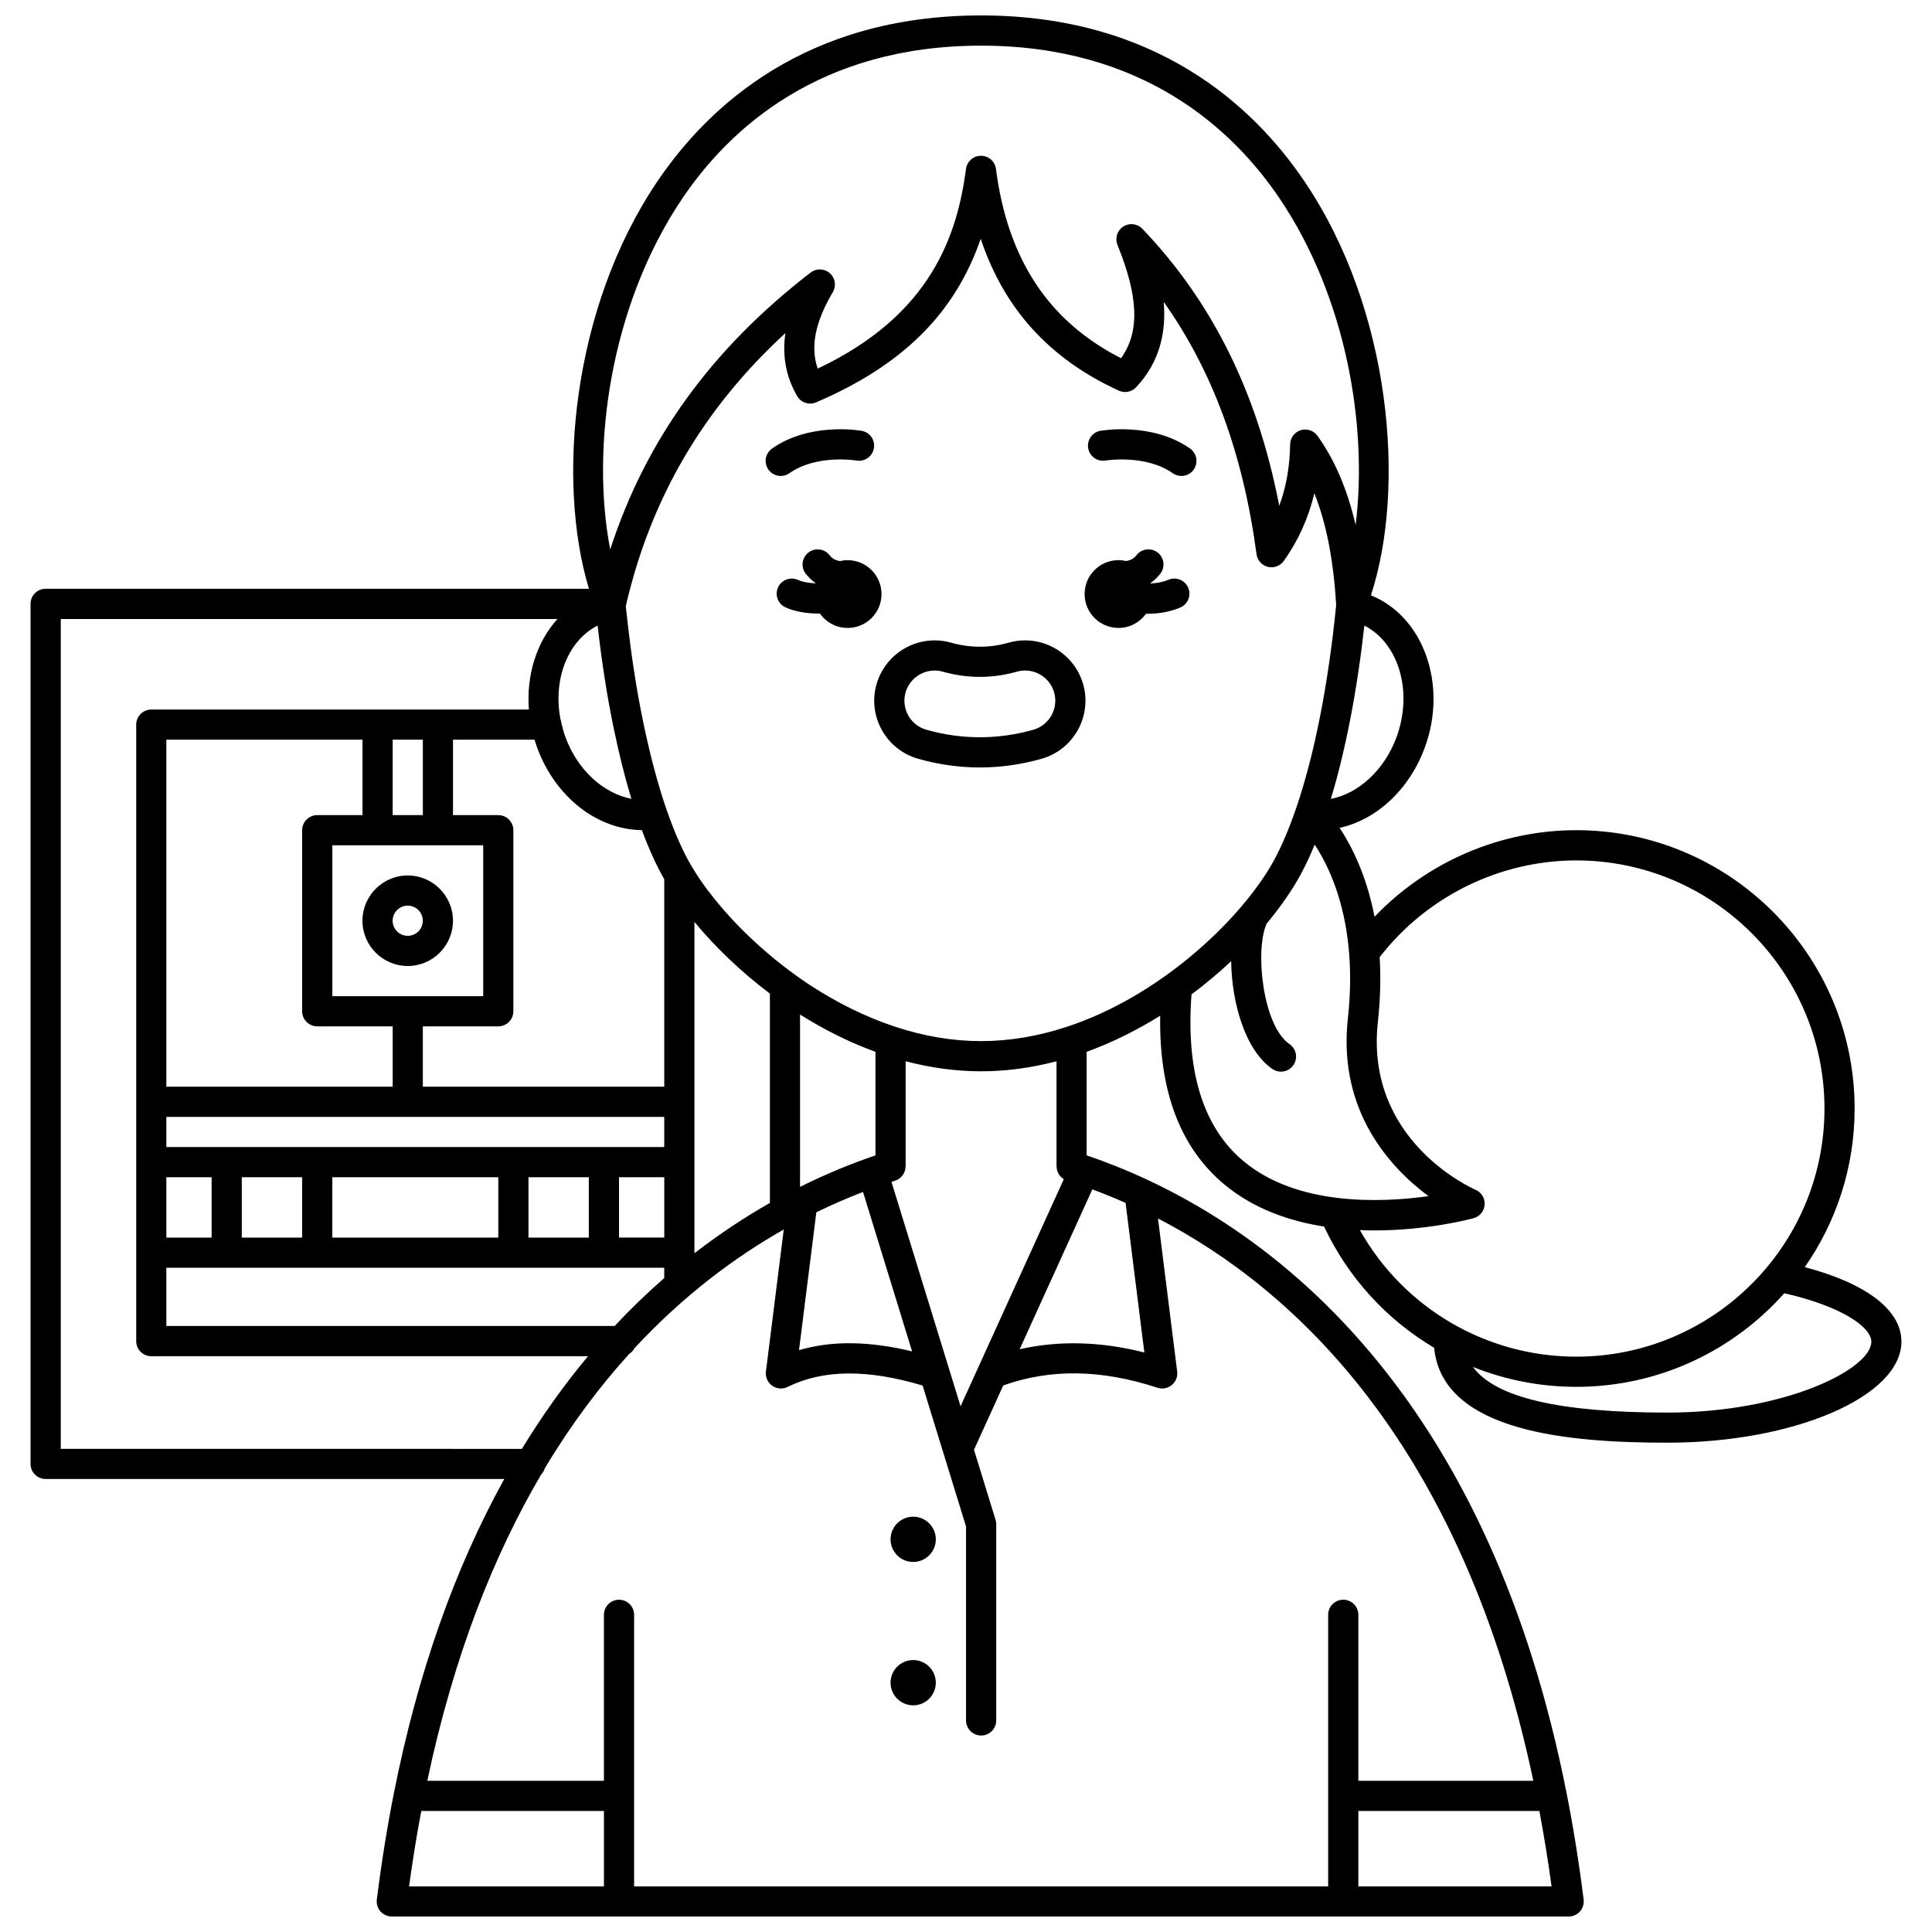 <?xml version="1.0" encoding="UTF-8"?>
<!-- Uploaded to: ICON Repo, www.iconrepo.com, Generator: ICON Repo Mixer Tools -->
<svg width="800px" height="800px" version="1.1" viewBox="144 144 512 512" xmlns="http://www.w3.org/2000/svg">
 <defs>
  <clipPath id="a">
   <path d="m152 148.09h496v503.81h-496z"/>
  </clipPath>
 </defs>
 <path d="m453.63 297.65c-1.453 0.621-3.102 0.902-4.695 0.98-0.012-0.039-0.027-0.078-0.043-0.117 0.973-0.684 1.852-1.5 2.617-2.492 1.344-1.75 1.016-4.262-0.734-5.606s-4.262-1.016-5.606 0.734c-0.742 0.965-1.703 1.379-2.738 1.535-0.652-0.148-1.324-0.238-2.019-0.238-4.961 0-8.98 4.019-8.98 8.98 0 4.961 4.019 8.98 8.98 8.98 3.008 0 5.66-1.484 7.293-3.75 0.082 0 0.16 0.008 0.242 0.008 2.945 0 6.059-0.473 8.84-1.664 2.031-0.871 2.973-3.219 2.102-5.25-0.875-2.031-3.227-2.973-5.258-2.102z"/>
 <path d="m368.62 292.45c-0.695 0-1.371 0.086-2.023 0.238-1.039-0.152-2-0.57-2.738-1.535-1.344-1.75-3.856-2.082-5.606-0.734-1.75 1.344-2.082 3.856-0.734 5.606 0.762 0.992 1.645 1.812 2.617 2.492-0.008 0.023-0.016 0.047-0.023 0.066-1.68-0.062-3.356-0.324-4.656-0.906-2.019-0.902-4.383 0.004-5.281 2.019-0.902 2.016 0.004 4.383 2.019 5.281 2.594 1.16 5.723 1.625 8.742 1.625 0.117 0 0.234-0.008 0.352-0.008 1.625 2.309 4.305 3.82 7.344 3.82 4.961 0 8.98-4.019 8.98-8.98-0.012-4.965-4.035-8.984-8.992-8.984z"/>
 <path d="m353.2 269.41c7.203-5.074 17.602-3.391 17.77-3.363 2.172 0.375 4.238-1.074 4.625-3.246 0.383-2.176-1.07-4.25-3.242-4.633-0.559-0.098-13.777-2.328-23.754 4.703-1.805 1.273-2.238 3.766-0.965 5.57 0.777 1.105 2.016 1.695 3.273 1.695 0.789 0.004 1.594-0.234 2.293-0.727z"/>
 <path d="m459.38 262.87c-9.977-7.031-23.195-4.801-23.754-4.703-2.176 0.383-3.625 2.457-3.242 4.633 0.383 2.176 2.457 3.625 4.633 3.242 0.105-0.02 10.586-1.688 17.758 3.363 0.699 0.492 1.504 0.73 2.301 0.73 1.258 0 2.492-0.59 3.273-1.695 1.266-1.805 0.836-4.301-0.969-5.57z"/>
 <path d="m392 551.94c0 3.312-2.684 5.996-5.996 5.996s-5.996-2.684-5.996-5.996 2.684-6 5.996-6 5.996 2.688 5.996 6"/>
 <path d="m392 589.93c0 3.312-2.684 6-5.996 6s-5.996-2.688-5.996-6 2.684-5.996 5.996-5.996 5.996 2.684 5.996 5.996"/>
 <path d="m252.05 400c6.613 0 11.996-5.383 11.996-11.996 0-6.613-5.383-11.996-11.996-11.996-6.613 0-11.996 5.383-11.996 11.996 0 6.613 5.383 11.996 11.996 11.996zm0-15.996c2.207 0 4 1.793 4 4 0 2.207-1.793 4-4 4-2.207 0-4-1.793-4-4 0-2.207 1.793-4 4-4z"/>
 <g clip-path="url(#a)">
  <path d="m622.29 479.8c8.312-11.93 13.203-26.414 13.203-42.02 0-40.676-33.094-73.773-73.773-73.773-20.223 0-39.605 8.445-53.453 22.945-2.106-10.895-6.019-18.652-9.25-23.555 9.77-2.184 18.441-10.07 22.566-21.281 6.113-16.625-0.293-34.691-14.277-40.352 9.309-28.414 5.5-75.547-17.629-109.73-13.562-20.047-39.441-43.945-85.711-43.945-46.285 0-72.176 23.902-85.742 43.957-22.664 33.496-26.77 79.441-18.152 107.99l-143.98-0.004c-2.207 0-4 1.789-4 4v227.91c0 2.207 1.789 4 4 4h121.55c-13.203 23.844-22.98 51.629-29.234 83.156 0 0.004 0 0.008-0.004 0.012-1.809 9.121-3.324 18.555-4.543 28.293-0.141 1.137 0.211 2.281 0.969 3.144 0.766 0.859 1.859 1.348 3.004 1.348h311.88c1.148 0 2.238-0.492 2.996-1.352 0.758-0.859 1.113-2.004 0.969-3.144-1.219-9.742-2.731-19.172-4.535-28.293 0-0.004-0.004-0.008-0.004-0.016-9.707-49.043-27.871-89.043-54.16-119.17-25.312-29.012-53.188-43.016-73.012-49.742v-27.43c6.883-2.504 13.426-5.793 19.496-9.574-0.344 19.93 5.305 34.918 16.863 44.609 7.773 6.516 17.246 9.805 26.57 11.27 6.41 13.652 16.676 24.719 29.164 32.125 2.207 22.477 36.129 25.148 61.859 25.148 33.594 0 61.977-12.27 61.977-26.801 0.004-8.344-9.25-15.391-25.617-19.727zm-195.55-63.691c-7.637 2.519-15.289 3.797-22.738 3.797-7.449 0-15.102-1.277-22.738-3.797-7.816-2.582-15.57-6.394-23.027-11.324-9.508-6.336-18.387-14.406-25.023-22.742-2.227-2.746-4.16-5.492-5.758-8.18-2.367-3.934-4.672-9.113-6.844-15.395-2.305-6.684-4.383-14.504-6.184-23.258-1.742-8.395-3.172-17.684-4.266-27.691-0.125-0.973-0.223-1.922-0.32-2.883 6.562-28.469 20.449-52.277 42.297-72.367-0.883 5.984 0.148 11.559 3.102 16.68 1.012 1.754 3.172 2.477 5.039 1.68 22.809-9.766 36.77-23.477 43.621-43.348 6.191 18.598 18.27 31.844 36.598 40.246 1.559 0.715 3.402 0.355 4.578-0.895 6.445-6.852 7.988-14.891 7.309-22.637 12.961 18.258 21.055 40.305 24.609 66.879 0.219 1.629 1.406 2.957 3 3.352 1.59 0.395 3.266-0.223 4.219-1.562 3.84-5.391 6.551-11.395 8.109-17.938 3.176 7.981 5.082 17.789 5.777 29.633-2.082 21.023-5.746 39.613-10.605 53.809-0.059 0.133-0.098 0.273-0.141 0.41 0 0.004-0.004 0.004-0.004 0.008-0.008 0.027-0.02 0.051-0.027 0.078-2.152 6.195-4.434 11.316-6.781 15.211-8.836 14.727-29.445 34.23-53.801 42.234zm15.551 46.672 4.973 39.641c-11.594-2.938-22.66-3.215-33.047-0.855l19.266-42.371c2.832 1.055 5.777 2.242 8.809 3.586zm-18.289-9.703c0 1.391 0.719 2.691 1.922 3.418l-27.363 60.18-18.312-59.473c0.32-0.105 0.648-0.215 0.965-0.312 1.703-0.539 2.769-2.113 2.769-3.812h0.02v-27.836c6.707 1.758 13.414 2.664 20.004 2.664 6.582 0 13.281-0.902 19.984-2.656l-0.004 27.828zm-117.11 42.32h-118.81v-15.434h131.95v2.727c-4.402 3.84-8.801 8.066-13.141 12.707zm-50.832-155.38v19.992h-7.996v-19.992zm29.59 0c0.215 0.703 0.441 1.402 0.695 2.102 4.836 13.148 15.953 21.738 27.758 21.871 1.883 5.066 3.875 9.426 5.93 13.008v54.988h-63.977v-15.992h19.992c2.207 0 4-1.789 4-4v-47.98c0-2.207-1.789-4-4-4h-11.996v-19.992zm16.727-30.242c1.094 9.688 2.512 18.785 4.227 27.047 1.406 6.848 2.988 13.164 4.715 18.867-7.375-1.406-14.266-7.629-17.465-16.328-0.457-1.246-0.801-2.496-1.086-3.75-0.039-0.367-0.113-0.723-0.242-1.055-2.008-10.523 1.93-20.754 9.852-24.781zm-18.328 162.2v-15.992h15.992v15.992zm-51.98 0v-15.992h43.984v15.992zm-23.992 0v-15.992h15.992v15.992zm-19.992 0v-15.992h11.996v15.992zm131.95-31.988v7.996h-131.95v-7.996zm-11.992 15.992h11.996v15.992h-11.996zm-35.988-87.965v39.984h-39.984v-39.984zm-31.988-8h-11.996c-2.207 0-4 1.789-4 4v47.98c0 2.207 1.789 4 4 4h19.992v15.992l-59.977 0.004v-91.965h51.98zm87.969 28.305c5.578 6.773 12.492 13.328 19.992 18.996v55.477c-6.477 3.68-13.203 8.078-19.992 13.328zm47.969 34.426v27.445c-6.019 2.043-12.777 4.75-19.984 8.344v-45.668c6.508 4.09 13.203 7.406 19.984 9.879zm-15.668 42.523c4.281-2.09 8.422-3.867 12.371-5.387l13.008 42.25c-11.414-2.762-21.32-2.879-29.969-0.324zm153.75-125.9c-3.195 8.695-10.055 14.926-17.402 16.355 3.906-12.863 6.941-28.543 8.887-45.938 9.121 4.648 12.953 17.516 8.516 29.582zm-189.23-142.83c12.48-18.449 36.336-40.441 79.117-40.441 42.762 0 66.613 21.988 79.09 40.434 17.762 26.258 23.449 60.508 20.191 86.586-2.191-9.422-5.539-17.234-10.105-23.617-1.004-1.406-2.797-2.004-4.441-1.492-1.648 0.516-2.777 2.027-2.809 3.754-0.094 5.93-1.047 11.324-2.887 16.281-5.769-29.891-17.691-53.988-36.277-73.41-1.328-1.387-3.449-1.633-5.059-0.594-1.609 1.043-2.254 3.078-1.535 4.859 5.598 13.832 5.938 23.035 0.949 30.035-19.199-9.781-30.055-26.223-33.152-50.168-0.258-1.988-1.949-3.481-3.957-3.484h-0.012c-2 0-3.695 1.48-3.961 3.465-2.316 17.223-8.941 38.602-39.32 52.941-1.969-5.836-0.652-12.371 4.016-20.254 0.977-1.648 0.645-3.762-0.789-5.031-1.438-1.27-3.57-1.344-5.09-0.172-26.227 20.207-43.695 44.32-53.109 73.379-5.184-26.645-0.141-64.57 19.141-93.07zm-164.75 331.42v-219.91h131.62c-5.481 6.039-8.273 14.809-7.57 23.992l-100.06-0.004c-2.207 0-4 1.789-4 4v163.38c0 2.207 1.789 4 4 4h115.73c-6.336 7.59-12.176 15.785-17.52 24.551zm95.539 95.965h48.406v19.992h-51.645c0.938-6.914 2.027-13.566 3.238-19.992zm248.33 19.992v-19.992h47.973c1.207 6.426 2.297 13.078 3.234 19.992zm46.375-27.988h-46.375v-43.984c0-2.207-1.789-4-4-4-2.207 0-4 1.789-4 4v71.973h-183.93v-71.973c0-2.207-1.789-4-4-4-2.207 0-4 1.789-4 4v43.984h-46.809c7.059-33.344 17.711-59.945 30.176-81.168 0.438-0.445 0.758-1.004 0.949-1.617 7.016-11.707 14.582-21.746 22.391-30.352 0.586-0.371 1.062-0.887 1.391-1.504 13.047-14.047 26.707-24.172 39.562-31.461l-4.727 37.645c-0.184 1.461 0.449 2.902 1.648 3.754 1.199 0.855 2.769 0.98 4.09 0.328 9.379-4.633 21.105-4.75 35.785-0.375l11.512 37.375v51.379c0 2.207 1.789 4 4 4 2.207 0 4-1.789 4-4v-51.98c0-0.398-0.059-0.793-0.176-1.176l-5.719-18.57 7.754-17.051c12.531-4.461 25.926-4.266 40.887 0.613 1.301 0.426 2.731 0.152 3.785-0.719 1.055-0.871 1.594-2.223 1.422-3.582l-5.086-40.559c36.125 18.73 80.598 59.66 99.469 149.02zm-90.59-208.39c3.758-2.809 7.277-5.777 10.512-8.82 0.125 10.859 3.648 23.586 10.941 28.586 0.691 0.477 1.477 0.699 2.258 0.699 1.273 0 2.527-0.605 3.301-1.738 1.25-1.82 0.785-4.309-1.035-5.559-7.121-4.883-9.238-24.895-6.055-31.953 3.051-3.664 5.652-7.297 7.727-10.75 1.723-2.859 3.394-6.266 5-10.156 3.445 5.219 8.016 14.633 9.133 28.848 0.008 0.125 0.008 0.254 0.027 0.379 0.371 5.012 0.32 10.602-0.367 16.82-2.727 24.648 11.371 39.684 21.367 47.098-12.703 1.773-34.844 2.637-49.094-9.328-10.641-8.93-15.238-23.781-13.715-44.125zm44.621 62.453c1.309 0.055 2.609 0.086 3.883 0.086 14.043 0 25.363-2.996 26.25-3.238 1.637-0.445 2.812-1.879 2.934-3.57s-0.84-3.281-2.394-3.957c-1.203-0.523-29.371-13.168-25.902-44.539 0.691-6.242 0.789-11.934 0.473-17.113 12.426-16.074 31.793-25.637 52.109-25.637 36.27 0 65.773 29.508 65.773 65.773 0 36.246-29.508 65.734-65.773 65.734-23.953 0.004-45.777-12.961-57.352-33.539zm81.562 48.359c-28.648 0-45.676-3.973-51.598-12.094 8.555 3.418 17.816 5.273 27.387 5.273 21.906 0 41.602-9.602 55.125-24.805 15.141 3.441 23.066 8.957 23.066 12.824-0.004 7.394-23.18 18.801-53.98 18.801z"/>
 </g>
 <path d="m415.67 313.7c-1.484 0-2.961 0.207-4.375 0.613-5.066 1.434-10.184 1.434-15.266-0.004-1.414-0.402-2.879-0.605-4.352-0.605-7.141 0-13.473 4.797-15.398 11.652-2.398 8.473 2.551 17.32 11.035 19.727 5.398 1.527 10.898 2.305 16.352 2.305 5.457 0 10.961-0.777 16.359-2.305 8.48-2.402 13.43-11.258 11.027-19.742-1.934-6.856-8.258-11.641-15.383-11.641zm2.18 23.688c-9.367 2.656-18.973 2.656-28.352 0.004-4.242-1.203-6.719-5.625-5.519-9.863 0.961-3.43 4.129-5.828 7.699-5.828 0.734 0 1.465 0.102 2.172 0.301 6.508 1.84 13.129 1.844 19.637 0 0.707-0.203 1.445-0.305 2.184-0.305 3.562 0 6.723 2.394 7.691 5.82 1.199 4.242-1.273 8.672-5.512 9.871z"/>
</svg>